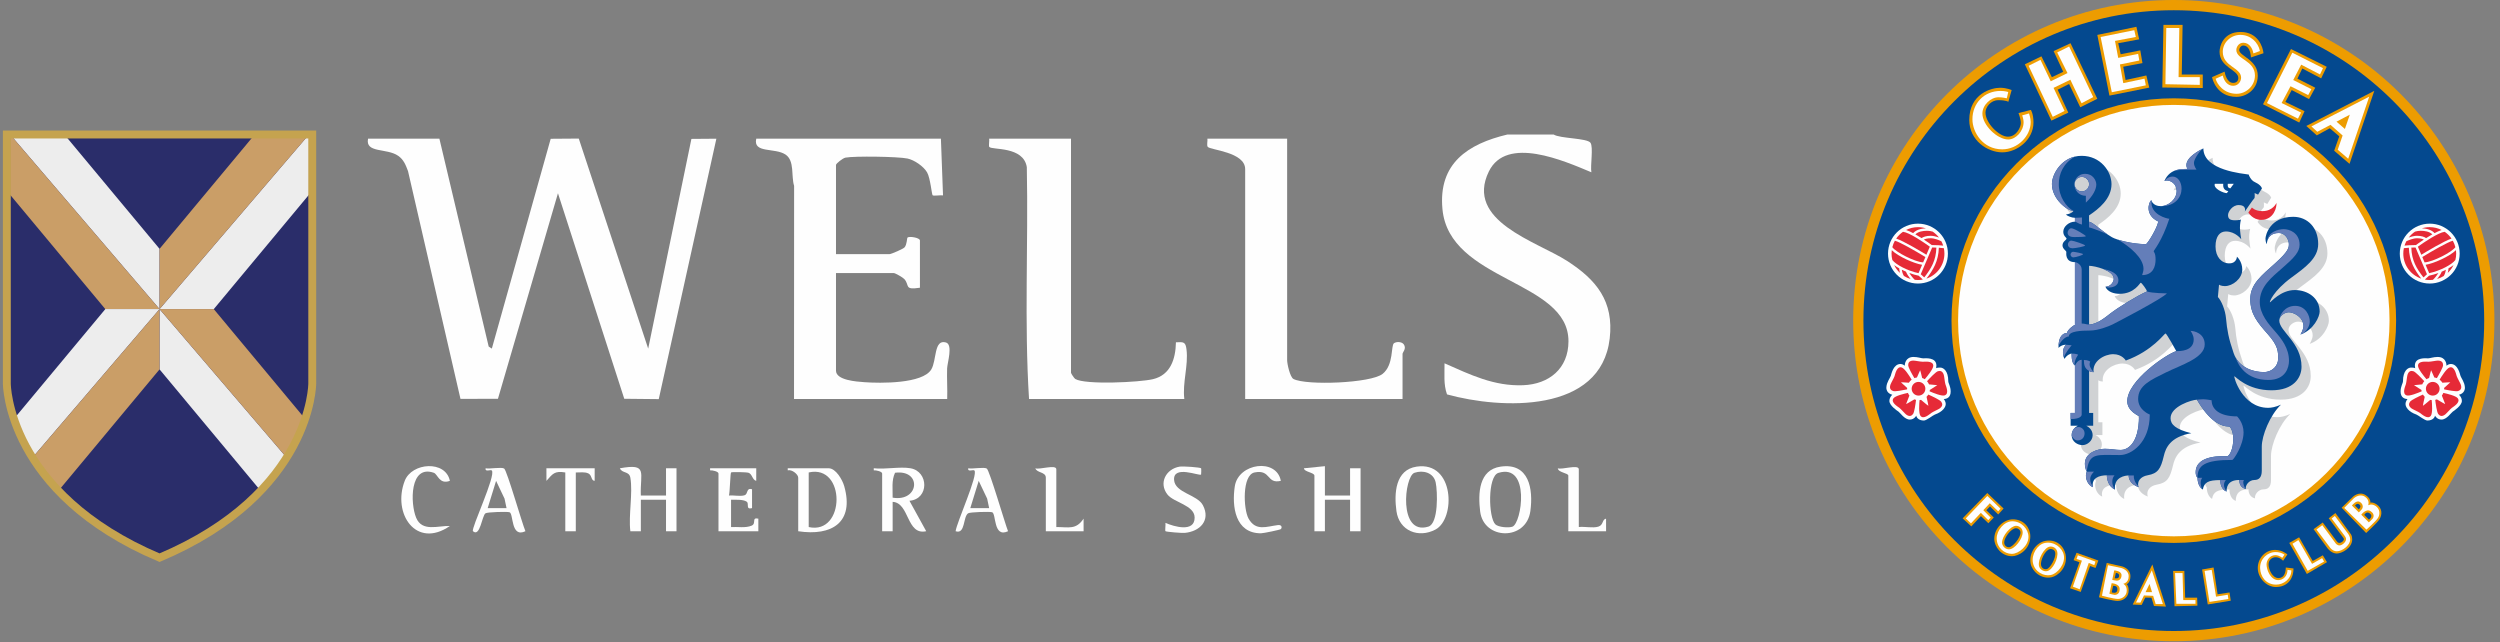 <?xml version="1.0" encoding="UTF-8"?>
<svg width="366px" height="94px" viewBox="0 0 366 94" version="1.1" xmlns="http://www.w3.org/2000/svg" xmlns:xlink="http://www.w3.org/1999/xlink">
    <rect x="0" y="0" width="366" height="94" fill="#808080" stroke="none"/>
    <title>Group</title>
    <g id="Page-1" stroke="none" stroke-width="1" fill="none" fill-rule="evenodd">
        <g id="Group" transform="translate(1, 0)">
            <g id="Group-43" transform="translate(0, 19.69)">
                <path d="M91.284,50.247 C91.108,49.246 90.078,49.646 89.748,48.867 C93.915,48.112 92.688,49.475 92.817,52.861 L96.507,52.861 L96.504,48.862 L98.041,48.864 L98.041,58.083 L96.505,58.083 L96.505,53.474 L92.82,53.474 L92.82,58.083 L91.284,58.083 C90.995,55.726 91.675,52.482 91.284,50.247" id="Fill-1" fill="#FEFEFE"></path>
                <path d="M192.966,48.557 L192.966,52.859 L196.654,52.861 L196.651,48.862 L198.188,48.864 L198.188,58.083 L196.652,58.083 L196.652,53.474 L192.966,53.474 L192.966,58.083 L191.43,58.083 L191.43,49.94 C191.43,49.484 189.898,49.399 189.896,48.867 L192.966,48.557 Z" id="Fill-3" fill="#FEFEFE"></path>
                <path d="M109.715,48.864 L109.712,50.708 C109.137,50.577 109.136,49.714 108.591,49.526 C108.287,49.422 106.116,49.383 106.028,49.477 C105.911,49.6 105.861,52.331 105.72,52.858 C106.416,52.782 107.354,53.02 107.993,52.818 C108.57,52.633 108.21,51.675 109.099,51.938 L109.099,54.702 C108.101,54.953 108.733,54.041 108.307,53.752 C107.785,53.395 106.665,53.484 106.027,53.471 L106.027,57.469 C106.971,57.416 108.155,57.644 109.04,57.264 C109.785,56.944 108.971,56.011 110.021,56.24 L110.022,58.083 L104.185,58.083 L104.185,49.632 C104.185,49.339 103.282,49.126 102.958,49.167 L102.957,48.864 L109.715,48.864 Z" id="Fill-5" fill="#FEFEFE"></path>
                <path d="M174.843,48.866 C174.874,48.899 174.871,49.751 174.84,49.784 C174.606,50.04 170.755,48.345 170.884,50.557 C170.996,52.477 174.284,52.703 175.108,54.281 C176.27,56.503 174.664,58.121 172.447,58.326 C172.035,58.364 169.723,58.177 169.623,58.075 C169.538,57.989 169.666,57.156 169.621,56.856 C170.882,57.416 173.902,58.292 173.895,56.084 C173.89,54.266 170.839,53.887 169.919,52.713 C168.589,51.016 169.708,48.958 171.691,48.627 C172.19,48.543 174.709,48.724 174.843,48.866" id="Fill-7" fill="#FEFEFE"></path>
                <path d="M186.513,50.706 C184.386,51.204 185.105,49.001 182.677,49.474 C180.805,49.838 181.038,54.88 181.78,56.213 C182.845,58.129 184.403,57.39 186.082,57.182 C186.68,57.109 186.719,57.566 186.514,57.771 C186.409,57.877 183.956,58.386 183.596,58.386 C179.837,58.385 179.317,54.474 179.776,51.496 C180.3,48.09 185.888,47.332 186.513,50.706" id="Fill-9" fill="#FEFEFE"></path>
                <path d="M64.863,50.706 C63.313,51.283 63.092,49.731 62.514,49.527 C58.975,48.279 59.044,53.983 59.925,56.11 C60.8,58.221 63.135,57.252 64.863,57.314 C59.916,60.738 56.4,55.495 58.254,50.702 C59.295,48.008 64.241,47.662 64.863,50.706" id="Fill-11" fill="#FEFEFE"></path>
                <path d="M86.061,48.864 L86.058,50.706 C85.522,50.7 85.68,49.891 85.147,49.626 C84.597,49.352 83.891,49.499 83.296,49.478 L83.296,58.083 L81.76,58.083 L81.76,49.478 C80.181,49.217 79.924,49.664 78.999,50.708 L78.995,48.864 L86.061,48.864 Z" id="Fill-13" fill="#FEFEFE"></path>
                <path d="M153.645,57.468 C155.464,57.468 156.536,57.908 157.636,56.239 L157.639,58.084 L152.109,58.084 L152.109,50.246 C152.109,49.37 150.798,49.568 150.573,48.867 C151.161,49.117 153.645,48.245 153.645,49.017 L153.645,57.468 Z" id="Fill-15" fill="#FEFEFE"></path>
                <path d="M230.137,57.468 C231.01,57.364 232.188,57.66 232.998,57.411 C233.768,57.175 233.535,56.337 234.127,56.24 L234.131,58.084 L228.601,58.084 L228.601,49.94 C228.601,49.559 227.106,49.489 227.065,48.867 C227.653,49.117 230.137,48.245 230.137,49.017 L230.137,57.468 Z" id="Fill-17" fill="#FEFEFE"></path>
                <path d="M206.409,48.623 C203.26,49.08 203.082,52.547 203.439,55.136 C203.838,58.04 206.684,59.145 209.155,57.835 C212.124,56.261 211.964,47.817 206.409,48.623 M208.113,57.408 C203.679,58.767 204.584,50.044 206.071,49.529 C207.338,49.09 208.869,49.503 209.181,50.927 C209.465,52.217 209.619,56.946 208.113,57.408" id="Fill-19" fill="#FEFEFE"></path>
                <path d="M218.697,48.623 C215.478,49.087 215.375,52.543 215.692,55.17 C216.201,59.392 222.443,59.526 223.045,55.136 C223.488,51.905 222.861,48.022 218.697,48.623 M220.411,57.42 C219.849,57.615 218.368,57.494 217.927,57.081 C216.897,56.113 216.756,50.033 218.368,49.539 C223.093,48.088 221.787,56.942 220.411,57.42" id="Fill-21" fill="#FEFEFE"></path>
                <path d="M72.809,48.906 C72.411,48.65 70.718,48.993 70.089,48.867 C69.985,49.465 70.824,49.018 70.994,49.185 C71.675,49.857 67.895,57.771 68.245,58.081 C69.287,59.003 69.561,55.806 70.075,55.459 C70.356,55.268 73.212,55.195 73.586,55.298 C74.211,55.469 73.736,59.116 75.923,58.081 C75.434,56.943 73.216,49.168 72.809,48.906 L72.809,48.906 Z M70.396,54.701 L71.627,50.709 L72.863,53.307 L73.158,54.701 L70.396,54.701 Z" id="Fill-23" fill="#FEFEFE"></path>
                <path d="M143.464,48.906 C143.066,48.65 141.374,48.993 140.744,48.867 C140.641,49.465 141.479,49.018 141.648,49.185 C142.255,49.782 139.069,56.775 138.9,58.081 C140.353,58.573 139.965,55.976 140.73,55.459 C141.011,55.268 143.866,55.195 144.241,55.298 C144.865,55.469 144.391,59.116 146.577,58.081 C146.125,56.944 143.871,49.168 143.464,48.906 L143.464,48.906 Z M141.051,54.701 L142.282,50.709 L143.519,53.307 L143.813,54.701 L141.051,54.701 Z" id="Fill-25" fill="#FEFEFE"></path>
                <path d="M132.143,53.624 C135.046,53.385 134.984,49.336 132.294,48.863 C130.747,48.592 128.55,49.062 126.918,48.863 L126.92,49.167 C127.244,49.125 128.147,49.339 128.147,49.632 L128.147,58.083 L129.683,58.083 L129.683,53.781 C132.177,53.92 131.682,58.73 134.598,58.08 L132.143,53.624 Z M129.682,53.167 C129.712,51.951 129.493,50.662 130.033,49.522 C134.006,49.006 133.601,53.829 129.682,53.167 L129.682,53.167 Z" id="Fill-27" fill="#FEFEFE"></path>
                <path d="M122.599,51.495 C122.334,50.555 121.369,48.864 120.313,48.864 L114.324,48.864 L114.325,49.168 C114.923,48.998 115.859,49.743 115.859,50.247 L115.859,58.083 C120.783,58.832 124.089,56.787 122.599,51.495 M117.395,57.469 L117.395,49.478 C122.867,48.224 122.787,58.677 117.395,57.469" id="Fill-29" fill="#FEFEFE"></path>
                <path d="M63.328,0.615 L70.543,31.044 L71.005,31.346 L79.622,0.628 L83.733,0.597 L93.894,31.35 L100.222,0.646 L103.877,0.617 L95.442,38.742 L90.392,38.69 L80.685,8.602 L71.899,38.69 L66.414,38.707 L58.735,5.363 C58.393,4.463 58.11,3.689 57.292,3.119 C55.623,1.953 52.446,2.768 52.883,0.615 L63.328,0.615 Z" id="Fill-31" fill="#FEFEFE"></path>
                <path d="M136.749,0.615 L137.058,8.914 C136.697,8.852 135.674,9.029 135.534,8.898 C135.409,8.78 135.201,6.383 134.73,5.555 C134.223,4.665 132.854,3.729 131.851,3.518 C130.486,3.23 124.107,3.134 122.778,3.387 C122.377,3.464 121.389,4.255 121.389,4.457 L121.389,17.517 L129.223,17.517 C129.468,17.517 131.246,16.747 131.438,16.511 C131.794,16.075 131.762,15.174 131.862,15.088 C132.124,14.861 133.677,15.105 133.677,15.52 L133.677,22.434 C131.322,22.785 132.214,22.12 131.405,21.177 C131.198,20.935 130.06,20.283 129.837,20.283 L121.389,20.283 L121.389,34.573 C121.389,35.991 124.441,36.179 125.539,36.261 C127.881,36.435 134.077,36.51 135.342,34.395 C136.151,33.042 135.703,29.942 137.478,30.445 C138.554,30.75 137.685,33.434 137.658,34.253 C137.609,35.738 137.719,37.24 137.67,38.722 L115.245,38.722 L115.258,7.517 C114.802,6.103 115.364,3.845 114,2.936 C112.431,1.89 109.217,2.796 109.716,0.615 L136.749,0.615 Z" id="Fill-33" fill="#FEFEFE"></path>
                <path d="M155.795,0.615 L155.795,34.881 C155.795,34.985 156.26,35.697 156.419,35.793 C157.883,36.674 165.872,36.281 167.795,35.821 C170.377,35.204 171.108,32.851 171.156,30.422 C172.299,30.357 172.568,30.361 172.706,31.485 C172.993,33.835 172.093,36.334 172.384,38.722 L149.651,38.722 C148.941,27.467 149.557,16.084 149.326,4.781 C148.837,1.683 144.263,2.299 143.835,1.823 C143.713,1.689 143.87,0.931 143.815,0.615 L155.795,0.615 Z" id="Fill-35" fill="#FEFEFE"></path>
                <path d="M187.437,0.615 L187.437,33.037 C187.437,33.569 187.857,35.528 188.367,35.794 C190.231,36.769 199.702,36.424 201.421,35.041 C203.072,33.713 202.607,30.891 203.081,30.556 C203.448,30.297 204.226,30.328 204.506,30.715 C204.961,31.344 204.333,31.88 204.333,32.115 L204.333,38.722 L181.293,38.722 L181.293,5.071 C181.293,2.542 176.131,2.279 175.807,1.802 C175.641,1.558 175.817,0.962 175.763,0.615 L187.437,0.615 Z" id="Fill-37" fill="#FEFEFE"></path>
                <path d="M226.451,0.001 C227.356,0.602 231.357,0.516 231.845,1.212 C232.291,1.849 231.803,4.588 231.979,5.532 C228.002,3.87 219.551,0.111 216.966,5.418 C213.43,12.675 223.981,15.659 228.396,18.491 C232.713,21.262 235.297,24.409 234.66,29.878 C233.38,40.859 218.809,40.245 210.842,38.05 C210.314,36.587 210.493,35.028 210.478,33.499 C214.234,35.157 217.73,36.877 221.996,36.706 C225.789,36.553 228.619,34.272 228.624,30.271 C228.634,21.303 211.16,21.564 210.173,10.908 C209.556,4.248 213.865,1.385 219.693,0.001 L226.451,0.001 Z" id="Fill-39" fill="#FEFEFE"></path>
                <path d="M22.357,61.957 C44.714,52.51 44.714,36.452 44.714,36.452 L44.714,0 L22.357,0 L0,0 L0,36.452 C0,36.452 0,52.51 22.357,61.957" id="Fill-41" fill="#2A2D6A"></path>
            </g>
            <polygon id="Fill-44" fill="#EDEDED" points="22.357 36.432 8.421 19.691 0.482 19.691 22.357 45.253"></polygon>
            <polygon id="Fill-45" fill="#CA9E67" points="0.482 19.691 0.482 28.512 14.418 45.253 22.358 45.253"></polygon>
            <polygon id="Fill-46" fill="#EDEDED" points="30.296 45.252 44.231 28.511 44.231 19.69 22.358 45.252"></polygon>
            <polygon id="Fill-47" fill="#CA9E67" points="44.232 19.691 36.294 19.691 22.357 36.432 22.357 45.253"></polygon>
            <g id="Group-216" transform="translate(0, 0)">
                <path d="M22.357,45.252 L22.357,54.073 L37.158,71.852 C38.73,70.203 39.976,68.561 40.962,66.993 L22.357,45.252 Z" id="Fill-48" fill="#EDEDED"></path>
                <path d="M22.357,45.252 L22.357,45.252 L40.962,66.993 C42.266,64.919 43.118,62.975 43.673,61.322 L30.295,45.252 L22.357,45.252 Z" id="Fill-50" fill="#CA9E67"></path>
                <path d="M22.357,45.252 L22.357,45.252 L14.419,45.252 L1.041,61.322 C1.596,62.975 2.448,64.919 3.752,66.993 L22.357,45.252 Z" id="Fill-52" fill="#EDEDED"></path>
                <path d="" id="Fill-54" fill="#1D1D1B"></path>
                <path d="" id="Fill-56" fill="#1D1D1B"></path>
                <path d="M22.357,54.073 L22.357,45.252 L3.752,66.993 C4.738,68.561 5.984,70.204 7.556,71.853 L22.357,54.073 Z" id="Fill-58" fill="#CA9E67"></path>
                <path d="" id="Fill-60" fill="#1D1D1B"></path>
                <path d="M22.357,81.647 C44.714,72.2 44.714,56.142 44.714,56.142 L44.714,19.69 L22.357,19.69 L0,19.69 L0,56.142 C0,56.142 0,72.2 22.357,81.647 Z" id="Stroke-62" stroke="#C5A34F" stroke-width="1.155"></path>
                <path d="M270.308,46.938 C270.308,21.015 291.323,0 317.246,0 C343.169,0 364.184,21.015 364.184,46.938 C364.184,72.861 343.169,93.876 317.246,93.876 C291.323,93.876 270.308,72.861 270.308,46.938" id="Fill-64" fill="#ED9C01"></path>
                <path d="M271.805,46.938 C271.805,21.842 292.15,1.497 317.246,1.497 C342.342,1.497 362.687,21.842 362.687,46.938 C362.687,72.034 342.342,92.379 317.246,92.379 C292.15,92.379 271.805,72.034 271.805,46.938" id="Fill-66" fill="#04498F"></path>
                <path d="M284.7,46.938 C284.7,28.964 299.272,14.393 317.245,14.393 C335.221,14.393 349.791,28.964 349.791,46.938 C349.791,64.912 335.221,79.483 317.245,79.483 C299.272,79.483 284.7,64.912 284.7,46.938" id="Fill-68" fill="#ED9C01"></path>
                <path d="M285.665,46.938 C285.665,29.496 299.805,15.357 317.246,15.357 C334.688,15.357 348.828,29.496 348.828,46.938 C348.828,64.38 334.688,78.519 317.246,78.519 C299.805,78.519 285.665,64.38 285.665,46.938" id="Fill-70" fill="#FEFEFE"></path>
                <path d="M275.406,37.126 C275.406,39.547 277.369,41.51 279.79,41.51 C282.211,41.51 284.174,39.547 284.174,37.126 C284.174,34.705 282.211,32.742 279.79,32.742 C277.369,32.742 275.406,34.705 275.406,37.126" id="Fill-72" fill="#FEFEFE"></path>
                <path d="M279.149,52.258 C279.782,52.258 280.268,52.461 280.55,52.461 C280.832,52.461 282.488,52.258 282.488,53.523 C282.488,53.631 282.448,53.902 282.448,53.902 C282.448,53.902 282.589,53.812 283.047,53.812 C283.505,53.812 284.228,54.269 284.228,55.806 C284.228,56.117 284.578,56.535 284.578,57.331 C284.578,58.241 283.94,58.416 283.561,58.416 C283.561,58.416 283.855,58.727 283.855,59.156 C283.855,59.585 283.442,60.275 282.262,60.693 C281.981,60.792 281.042,61.568 280.657,61.568 C279.838,61.568 279.544,61.049 279.544,60.845 C279.544,60.845 279.268,61.417 278.607,61.427 C277.827,61.438 277.177,60.421 276.946,60.269 C276.714,60.116 275.607,59.365 275.607,58.698 C275.607,58.15 276.036,57.789 276.036,57.789 C276.036,57.789 275.1,57.623 275.166,56.67 C275.217,55.941 275.708,55.331 275.805,55.038 C275.901,54.744 276.183,53.286 277.239,53.286 C277.578,53.286 277.855,53.54 277.855,53.54 C277.855,53.326 277.934,52.258 279.149,52.258" id="Fill-74" fill="#FEFEFE"></path>
                <path d="M279.637,55.264 C279.901,54.645 280.094,54.202 280.11,54.202 C280.125,54.202 280.247,54.675 280.406,55.337 C280.541,55.382 280.668,55.443 280.784,55.52 C281.158,55.086 282.031,54.019 282.031,53.553 C282.031,52.789 280.81,52.959 280.488,52.959 C280.166,52.959 279.37,52.789 279.127,52.789 C278.51,52.789 278.358,53.117 278.358,53.462 C278.358,53.788 278.957,54.837 279.267,55.358 C279.385,55.313 279.509,55.282 279.637,55.264" id="Fill-76" fill="#E62A37"></path>
                <path d="M283.804,56.242 C283.711,55.934 283.644,55.123 283.574,54.889 C283.396,54.3 283.038,54.248 282.709,54.347 C282.386,54.446 281.51,55.374 281.116,55.806 C281.238,55.943 281.337,56.1 281.409,56.272 C282.105,56.333 282.61,56.38 282.618,56.389 C282.626,56.397 282.163,56.691 281.529,57.086 C281.522,57.154 281.511,57.224 281.496,57.291 C282.051,57.532 283.25,58.02 283.681,57.889 C284.411,57.669 283.897,56.55 283.804,56.242" id="Fill-78" fill="#E62A37"></path>
                <path d="M283.196,58.815 C283.001,58.538 281.838,58.001 281.305,57.764 C281.233,57.885 281.145,57.995 281.046,58.094 C281.212,58.837 281.329,59.395 281.313,59.41 C281.297,59.426 280.839,59.05 280.237,58.541 C280.167,58.556 280.096,58.569 280.023,58.575 C279.968,59.169 279.881,60.486 280.144,60.858 C280.583,61.48 281.483,60.639 281.746,60.453 C282.009,60.267 282.758,59.947 282.956,59.806 C283.459,59.452 283.395,59.096 283.196,58.815" id="Fill-80" fill="#E62A37"></path>
                <path d="M278.053,59.145 C278.053,59.113 278.257,58.597 278.537,57.911 C278.447,57.792 278.372,57.661 278.317,57.52 C277.716,57.649 276.485,57.949 276.213,58.301 C275.748,58.905 276.818,59.516 277.073,59.712 C277.328,59.909 277.855,60.529 278.048,60.677 C278.536,61.053 278.856,60.887 279.067,60.614 C279.268,60.353 279.435,59.139 279.507,58.542 C279.424,58.523 279.344,58.497 279.266,58.466 C278.575,58.879 278.053,59.179 278.053,59.145" id="Fill-82" fill="#E62A37"></path>
                <path d="M278.202,56.895 C278.202,56.861 278.207,56.828 278.209,56.795 C277.679,56.332 277.296,55.988 277.296,55.97 C277.296,55.953 277.781,55.983 278.457,56.032 C278.566,55.859 278.704,55.706 278.867,55.583 C278.565,55.077 277.849,53.945 277.414,53.798 C276.691,53.554 276.462,54.765 276.36,55.07 C276.257,55.375 275.842,56.076 275.764,56.306 C275.568,56.89 275.83,57.139 276.156,57.249 C276.459,57.351 277.602,57.13 278.206,57.002 C278.204,56.966 278.202,56.931 278.202,56.895" id="Fill-84" fill="#E62A37"></path>
                <path d="M278.867,56.913 C278.867,57.468 279.316,57.916 279.87,57.916 C280.424,57.916 280.874,57.468 280.874,56.913 C280.874,56.359 280.424,55.91 279.87,55.91 C279.316,55.91 278.867,56.359 278.867,56.913" id="Fill-86" fill="#E62A37"></path>
                <path d="M355.876,52.258 C355.243,52.258 354.757,52.461 354.475,52.461 C354.192,52.461 352.537,52.258 352.537,53.523 C352.537,53.631 352.577,53.902 352.577,53.902 C352.577,53.902 352.435,53.812 351.978,53.812 C351.52,53.812 350.797,54.269 350.797,55.806 C350.797,56.117 350.447,56.535 350.447,57.331 C350.447,58.241 351.085,58.416 351.464,58.416 C351.464,58.416 351.17,58.727 351.17,59.156 C351.17,59.585 351.582,60.275 352.763,60.693 C353.044,60.792 353.983,61.568 354.368,61.568 C355.187,61.568 355.48,61.049 355.48,60.845 C355.48,60.845 355.757,61.417 356.418,61.427 C357.198,61.438 357.848,60.421 358.079,60.269 C358.311,60.116 359.418,59.365 359.418,58.698 C359.418,58.15 358.989,57.789 358.989,57.789 C358.989,57.789 359.925,57.623 359.859,56.67 C359.808,55.941 359.316,55.331 359.22,55.038 C359.124,54.744 358.842,53.286 357.785,53.286 C357.446,53.286 357.17,53.54 357.17,53.54 C357.17,53.326 357.091,52.258 355.876,52.258" id="Fill-88" fill="#FEFEFE"></path>
                <path d="M355.388,55.264 C355.125,54.645 354.931,54.202 354.916,54.202 C354.9,54.202 354.779,54.675 354.62,55.337 C354.485,55.382 354.357,55.443 354.24,55.52 C353.868,55.086 352.995,54.019 352.995,53.553 C352.995,52.789 354.215,52.959 354.537,52.959 C354.859,52.959 355.656,52.789 355.899,52.789 C356.514,52.789 356.667,53.117 356.667,53.462 C356.667,53.788 356.068,54.837 355.758,55.358 C355.641,55.313 355.516,55.282 355.388,55.264" id="Fill-90" fill="#E62A37"></path>
                <path d="M351.222,56.242 C351.315,55.934 351.382,55.123 351.452,54.889 C351.63,54.3 351.988,54.248 352.318,54.347 C352.641,54.446 353.516,55.374 353.91,55.806 C353.788,55.943 353.689,56.1 353.617,56.272 C352.921,56.333 352.416,56.38 352.408,56.389 C352.4,56.397 352.863,56.691 353.497,57.086 C353.504,57.154 353.515,57.224 353.53,57.291 C352.975,57.532 351.776,58.02 351.345,57.889 C350.615,57.669 351.129,56.55 351.222,56.242" id="Fill-92" fill="#E62A37"></path>
                <path d="M351.83,58.815 C352.025,58.538 353.188,58.001 353.721,57.764 C353.793,57.885 353.881,57.995 353.98,58.094 C353.814,58.837 353.697,59.395 353.713,59.41 C353.729,59.426 354.188,59.05 354.789,58.541 C354.859,58.556 354.93,58.569 355.003,58.575 C355.058,59.169 355.145,60.486 354.882,60.858 C354.443,61.48 353.544,60.639 353.28,60.453 C353.017,60.267 352.268,59.947 352.07,59.806 C351.567,59.452 351.632,59.096 351.83,58.815" id="Fill-94" fill="#E62A37"></path>
                <path d="M356.972,59.145 C356.972,59.113 356.768,58.597 356.488,57.911 C356.578,57.792 356.653,57.661 356.708,57.52 C357.309,57.649 358.54,57.949 358.812,58.301 C359.277,58.905 358.207,59.516 357.952,59.712 C357.697,59.909 357.17,60.529 356.977,60.677 C356.489,61.053 356.169,60.887 355.958,60.614 C355.757,60.353 355.59,59.139 355.518,58.542 C355.601,58.523 355.681,58.497 355.759,58.466 C356.45,58.879 356.972,59.179 356.972,59.145" id="Fill-96" fill="#E62A37"></path>
                <path d="M356.823,56.895 C356.823,56.861 356.818,56.828 356.816,56.795 C357.345,56.332 357.729,55.988 357.729,55.97 C357.729,55.953 357.244,55.983 356.568,56.032 C356.459,55.859 356.32,55.706 356.158,55.583 C356.46,55.077 357.176,53.945 357.611,53.798 C358.333,53.554 358.563,54.765 358.665,55.07 C358.768,55.375 359.183,56.076 359.26,56.306 C359.457,56.89 359.195,57.139 358.869,57.249 C358.565,57.351 357.423,57.13 356.819,57.002 C356.82,56.966 356.823,56.931 356.823,56.895" id="Fill-98" fill="#E62A37"></path>
                <path d="M356.158,56.913 C356.158,57.468 355.709,57.916 355.155,57.916 C354.601,57.916 354.151,57.468 354.151,56.913 C354.151,56.359 354.601,55.91 355.155,55.91 C355.709,55.91 356.158,56.359 356.158,56.913" id="Fill-100" fill="#E62A37"></path>
                <path d="M282.484,36.249 C282.3,36.242 282.094,36.238 281.869,36.237 L280.198,40.149 C280.422,40.345 280.588,40.498 280.708,40.614 C281.708,39.344 282.441,38.123 282.484,36.249" id="Fill-102" fill="#E62A37"></path>
                <path d="M283.215,35.321 C282.902,35.171 282.222,34.881 281.652,34.881 C281.159,34.881 280.84,34.981 280.657,35.075 C281.22,35.447 281.665,35.769 281.81,35.875 C282.599,35.877 283.143,35.919 283.482,35.957 C283.412,35.735 283.322,35.523 283.215,35.321" id="Fill-104" fill="#E62A37"></path>
                <path d="M280.88,37.631 C279.421,36.737 277.123,35.423 276.409,35.242 C276.245,35.535 276.121,35.853 276.037,36.188 C276.574,36.942 279.35,38.352 280.545,38.414 L280.88,37.631 Z" id="Fill-106" fill="#E62A37"></path>
                <path d="M278.039,39.774 C277.83,39.685 277.624,39.591 277.426,39.491 C277.462,39.753 277.55,40.113 277.739,40.405 C278.039,40.593 278.366,40.742 278.714,40.843 C278.416,40.488 278.125,40.045 278.039,39.774" id="Fill-108" fill="#E62A37"></path>
                <path d="M280.398,38.761 C279.308,38.614 276.881,37.556 275.955,36.624 C275.934,36.789 275.919,36.955 275.919,37.126 C275.919,37.453 275.964,37.768 276.04,38.071 C276.578,38.764 278.294,39.652 279.872,39.992 L280.398,38.761 Z" id="Fill-110" fill="#E62A37"></path>
                <path d="M281.024,37.295 L281.527,36.117 C280.625,35.46 278.512,34.041 277.599,33.935 C277.21,34.203 276.873,34.54 276.604,34.928 C277.68,35.276 280.285,36.844 281.024,37.295" id="Fill-112" fill="#E62A37"></path>
                <path d="M280.48,40.899 C280.321,40.745 280.102,40.546 279.896,40.366 C279.47,40.28 278.999,40.142 278.527,39.968 C278.736,40.318 279.107,40.777 279.329,40.967 C279.48,40.985 279.633,40.997 279.79,40.997 C280.015,40.997 280.235,40.974 280.449,40.937 C280.459,40.925 280.47,40.912 280.48,40.899" id="Fill-114" fill="#E62A37"></path>
                <path d="M277.045,39.288 C276.774,39.135 276.524,38.974 276.308,38.808 C276.518,39.242 276.806,39.63 277.155,39.955 C277.083,39.699 277.051,39.457 277.045,39.288" id="Fill-116" fill="#E62A37"></path>
                <path d="M281.091,33.789 C280.546,33.789 279.841,33.885 279.411,34.309 C279.721,34.484 280.031,34.674 280.322,34.859 C280.554,34.685 280.995,34.52 281.652,34.52 C282.063,34.52 282.507,34.646 282.865,34.779 C282.607,34.442 282.298,34.146 281.945,33.909 C281.773,33.857 281.475,33.789 281.091,33.789" id="Fill-118" fill="#E62A37"></path>
                <path d="M282.845,36.267 C282.797,38.213 282.022,39.518 281.027,40.792 C282.558,40.276 283.662,38.831 283.662,37.126 C283.662,36.854 283.633,36.59 283.58,36.334 C283.417,36.312 283.175,36.287 282.845,36.267" id="Fill-120" fill="#E62A37"></path>
                <path d="M279.086,34.131 C279.472,33.696 280.112,33.456 280.953,33.432 C280.586,33.317 280.195,33.254 279.79,33.254 C279.163,33.254 278.573,33.406 278.049,33.671 C278.359,33.772 278.716,33.936 279.086,34.131" id="Fill-122" fill="#E62A37"></path>
                <path d="M359.097,37.126 C359.097,39.547 357.134,41.51 354.713,41.51 C352.292,41.51 350.329,39.547 350.329,37.126 C350.329,34.705 352.292,32.742 354.713,32.742 C357.134,32.742 359.097,34.705 359.097,37.126" id="Fill-124" fill="#FEFEFE"></path>
                <path d="M352.019,36.249 C352.204,36.242 352.409,36.238 352.635,36.237 L354.307,40.149 C354.082,40.345 353.916,40.498 353.796,40.614 C352.796,39.344 352.062,38.123 352.019,36.249" id="Fill-126" fill="#E62A37"></path>
                <path d="M351.289,35.321 C351.602,35.171 352.282,34.881 352.852,34.881 C353.345,34.881 353.665,34.981 353.847,35.075 C353.284,35.447 352.839,35.769 352.694,35.875 C351.905,35.877 351.361,35.919 351.022,35.957 C351.092,35.735 351.182,35.523 351.289,35.321" id="Fill-128" fill="#E62A37"></path>
                <path d="M353.623,37.631 C355.081,36.737 357.38,35.423 358.094,35.242 C358.258,35.535 358.382,35.853 358.466,36.188 C357.929,36.942 355.153,38.352 353.957,38.414 L353.623,37.631 Z" id="Fill-130" fill="#E62A37"></path>
                <path d="M356.465,39.774 C356.674,39.685 356.88,39.591 357.078,39.491 C357.042,39.753 356.954,40.113 356.765,40.405 C356.465,40.593 356.138,40.742 355.79,40.843 C356.088,40.488 356.379,40.045 356.465,39.774" id="Fill-132" fill="#E62A37"></path>
                <path d="M354.106,38.761 C355.196,38.614 357.623,37.556 358.549,36.624 C358.57,36.789 358.585,36.955 358.585,37.126 C358.585,37.453 358.54,37.768 358.464,38.071 C357.926,38.764 356.21,39.652 354.632,39.992 L354.106,38.761 Z" id="Fill-134" fill="#E62A37"></path>
                <path d="M353.48,37.295 L352.977,36.117 C353.879,35.46 355.991,34.041 356.904,33.935 C357.294,34.203 357.631,34.54 357.9,34.928 C356.824,35.276 354.219,36.844 353.48,37.295" id="Fill-136" fill="#E62A37"></path>
                <path d="M354.023,40.899 C354.182,40.745 354.401,40.546 354.607,40.366 C355.033,40.28 355.504,40.142 355.976,39.968 C355.767,40.318 355.396,40.777 355.174,40.967 C355.023,40.985 354.87,40.997 354.713,40.997 C354.488,40.997 354.269,40.974 354.054,40.937 C354.044,40.925 354.033,40.912 354.023,40.899" id="Fill-138" fill="#E62A37"></path>
                <path d="M357.459,39.288 C357.73,39.135 357.98,38.974 358.196,38.808 C357.986,39.242 357.698,39.63 357.349,39.955 C357.421,39.699 357.452,39.457 357.459,39.288" id="Fill-140" fill="#E62A37"></path>
                <path d="M353.413,33.789 C353.957,33.789 354.663,33.885 355.093,34.309 C354.783,34.484 354.473,34.674 354.182,34.859 C353.95,34.685 353.509,34.52 352.852,34.52 C352.441,34.52 351.997,34.646 351.639,34.779 C351.897,34.442 352.206,34.146 352.559,33.909 C352.731,33.857 353.028,33.789 353.413,33.789" id="Fill-142" fill="#E62A37"></path>
                <path d="M351.659,36.267 C351.707,38.213 352.482,39.518 353.477,40.792 C351.946,40.276 350.842,38.831 350.842,37.126 C350.842,36.854 350.871,36.59 350.924,36.334 C351.087,36.312 351.328,36.287 351.659,36.267" id="Fill-144" fill="#E62A37"></path>
                <path d="M355.418,34.131 C355.032,33.696 354.392,33.456 353.551,33.432 C353.918,33.317 354.309,33.254 354.714,33.254 C355.341,33.254 355.931,33.406 356.456,33.671 C356.145,33.772 355.788,33.936 355.418,34.131" id="Fill-146" fill="#E62A37"></path>
                <path d="M339.948,46.984 C339.948,44.995 338.197,43.832 336.321,43.832 C334.231,43.832 332.785,45.628 332.672,45.628 C332.559,45.628 333.146,43.967 335.835,41.99 C337.794,40.549 339.733,39.199 339.733,37.098 C339.733,34.68 338.163,33.109 336.073,33.109 C332.626,33.109 332.016,35.843 332.016,36.307 C332.016,36.872 332.22,37.109 332.22,37.109 C332.22,37.109 332.174,35.482 333.96,35.482 C335.022,35.482 335.44,36.578 335.44,37.098 C335.44,37.617 335.428,38.126 333.44,39.911 C331.451,41.696 329.79,42.962 329.79,45.154 C329.79,47.346 330.852,48.588 332.378,50.317 C333.903,52.046 333.869,52.859 333.869,53.888 C333.869,54.916 333.011,55.842 331.779,55.842 C330.291,55.842 328.107,55.247 327.354,53.063 C326.6,50.878 326.389,49.643 326.239,47.971 C326.129,46.757 325.576,45.41 325.049,44.852 L325.214,43.045 C325.214,43.045 325.485,43.255 326.073,43.255 C327.218,43.255 328.619,42.156 328.619,40.83 C328.619,39.625 327.836,38.947 327.836,38.947 C327.836,38.947 327.821,39.926 326.706,39.926 C325.591,39.926 324.702,38.977 324.702,37.455 C324.702,35.934 325.35,35.256 326.224,35.256 C327.64,35.256 328.468,36.401 328.468,36.401 C328.333,35.482 328.145,34.646 328.423,33.508 C328.423,33.508 328.092,33.621 327.565,33.621 C326.804,33.621 326.533,33.38 326.533,32.86 C326.533,32.341 327.188,31.386 328.084,31.392 C329.35,31.399 329.239,31.98 329.239,31.98 C329.239,31.98 330.261,30.48 330.374,30.412 C330.487,30.345 330.427,29.629 330.427,29.629 L330.932,29.863 L331.504,28.936 C331.263,28.311 330.42,28.052 330.193,27.874 C329.847,27.603 329.568,27.053 329.568,26.925 C328.777,26.782 322.925,26.337 322.925,23.098 C322.518,23.279 320.439,24.319 320.439,25.539 C320.439,25.901 320.616,26.104 320.616,26.104 C319.949,26.104 318.04,25.946 317.215,27.866 C317.848,27.584 319.011,28.126 319.011,29.347 C319.011,30.567 317.768,31.55 316.695,31.55 C315.497,31.55 315.294,30.668 315.294,30.668 C314.876,31.019 314.345,32.86 316.3,33.787 C316.3,34.521 314.74,37.109 314.514,37.109 C312.503,37.109 310.22,36.496 309.531,36.092 C307.972,35.177 306.707,33.84 306.187,33.84 L306.187,32.906 C307.588,31.968 309.475,30.476 309.475,28.33 C309.475,26.454 307.859,24.183 305.102,24.183 C302.233,24.183 300.752,26.849 300.752,28.307 C300.752,30.541 303.031,32.25 303.905,32.25 C303.649,32.657 302.79,32.778 302.79,32.778 C303.016,32.996 303.662,33.256 304.119,33.256 L304.119,33.821 C303.28,33.821 302.413,34.51 302.413,35.301 C302.413,35.919 302.895,36.182 302.895,36.28 C302.895,36.529 302.3,36.695 302.3,37.297 C302.3,37.802 302.858,38.081 302.858,38.254 C302.858,38.427 302.656,39.747 304.119,39.747 L304.119,48.943 C303.973,48.943 303.091,49.583 302.941,50.118 C302.617,50.14 301.705,49.528 301.705,51.539 C302.278,51.02 302.79,51.088 302.79,51.088 C302.549,51.419 302.368,51.66 302.368,52.202 C302.368,52.745 302.594,53.159 302.594,53.159 C302.933,52.564 303.498,53.131 303.626,53.131 C303.626,54.351 303.867,54.652 304.119,54.901 L304.119,61.819 L303.487,61.819 L303.487,63.695 L304.537,63.695 C304.15,63.887 303.641,64.339 303.641,65.085 C303.641,66.034 304.532,66.537 305.227,66.537 C305.922,66.537 306.713,65.91 306.713,65.079 C306.713,64.249 306.046,63.819 305.78,63.695 L306.792,63.695 L306.792,61.819 L306.193,61.819 L306.193,55.673 C306.193,55.673 306.402,55.854 306.854,55.854 C306.632,54.261 308.417,53.221 309.727,53.221 C311.053,53.221 311.565,54.155 311.565,54.155 C315.482,52.731 317.215,50.185 317.38,50.185 C317.546,50.185 318.96,52.775 318.96,52.775 C317.61,53.153 311.78,57.074 311.78,60.102 C311.78,61.582 313.497,62.271 313.497,62.271 C313.497,66.542 311.656,67.243 310.831,67.243 C310.006,67.243 309.498,67.073 308.503,67.073 C307.509,67.073 305.577,67.627 305.577,69.231 C305.577,69.988 305.848,70.418 305.848,70.418 C305.848,70.418 305.73,70.723 305.73,71.011 C305.73,71.898 306.328,72.565 306.763,72.689 C306.492,71.356 307.667,70.954 308.792,70.954 C308.792,71.452 308.972,72.581 309.984,73.045 C309.775,71.175 311.554,70.977 311.983,70.977 C311.983,71.42 312.198,72.226 313.433,72.692 C313.17,71.841 313.718,71.136 314.763,70.949 C316.277,70.678 316.684,70.011 317.136,68.101 C317.392,67.017 318.028,65.322 321.158,64.791 C318.864,64.226 318.119,63.514 318.119,62.588 C318.119,60.859 321.271,59.887 321.983,59.887 C323.779,62.972 325.418,63.819 326.74,63.819 C327,63.989 327.305,64.791 327.305,65.604 C327.305,67.073 326.751,68.158 326.39,68.158 C326.028,68.158 321.795,67.849 321.795,70.508 C321.795,71.118 322.062,71.316 322.062,71.316 C322.062,71.615 322.13,72.598 322.842,73.045 C323.039,71.966 323.661,71.655 325.389,71.655 C325.389,72.124 325.548,73.062 326.322,73.338 C326.322,72.858 326.35,71.638 328.18,71.638 C328.18,72.237 328.429,72.785 329.146,72.971 C329.016,72.457 329.587,71.638 330.401,71.638 C331.022,71.638 331.474,71.299 331.474,70.282 L331.474,66.757 C331.474,65.13 332.672,62.147 334.287,60.61 C333.463,60.972 332.864,61.074 332.412,61.074 C328.581,61.074 327.316,56.452 327.463,56.452 C327.61,56.452 329.327,58.509 332.898,58.509 C336.129,58.509 337.293,56.678 337.293,55.051 C337.293,51.537 334.039,49.854 334.039,48.307 C334.039,47.639 334.784,47.086 335.451,47.086 C336.118,47.086 337.575,47.775 337.575,49.108 C337.575,49.651 337.135,50.34 337.135,50.34 C339.089,49.684 339.948,47.696 339.948,46.984 M305.131,29.392 C304.544,29.392 304.761,28.916 304.761,28.33 C304.761,27.743 304.544,27.469 305.131,27.469 C305.717,27.469 306.193,27.743 306.193,28.33 C306.193,28.916 305.717,29.392 305.131,29.392 M309.283,47.278 C308.783,47.661 307.362,48.882 306.193,48.882 L306.193,40.284 C306.989,40.284 309.803,40.95 309.803,42.171 C309.803,42.679 309.306,43.346 308.583,43.346 C308.888,44.08 309.791,44.385 310.662,44.385 C312.865,44.385 313.633,42.758 313.757,42.758 C313.882,42.758 314.661,43.798 314.661,44.035 C313.17,44.69 310.492,46.351 309.283,47.278" id="Fill-148" fill="#D0D2D4"></path>
                <path d="M330.034,31.747 L329.508,32.476 C329.508,32.476 330.113,33.555 331.384,33.555 C333.282,33.555 333.695,31.634 333.621,31.075 C333.621,31.075 333.132,32.278 331.569,32.278 C330.48,32.278 330.034,31.747 330.034,31.747" id="Fill-150" fill="#D0D2D4"></path>
                <path d="M338.598,45.615 C338.598,43.626 336.847,42.463 334.971,42.463 C332.881,42.463 331.435,44.259 331.322,44.259 C331.208,44.259 331.796,42.598 334.485,40.621 C336.444,39.18 338.383,37.83 338.383,35.729 C338.383,33.311 336.813,31.74 334.723,31.74 C331.276,31.74 330.666,34.474 330.666,34.938 C330.666,35.503 330.869,35.74 330.869,35.74 C330.869,35.74 330.824,34.113 332.609,34.113 C333.672,34.113 334.09,35.209 334.09,35.729 C334.09,36.248 334.078,36.757 332.09,38.542 C330.101,40.327 328.44,41.593 328.44,43.785 C328.44,45.977 329.502,47.219 331.028,48.948 C332.553,50.677 332.519,51.49 332.519,52.519 C332.519,53.547 331.661,54.473 330.429,54.473 C328.941,54.473 326.757,53.878 326.004,51.694 C325.25,49.509 325.039,48.274 324.889,46.602 C324.779,45.388 324.226,44.041 323.698,43.483 L323.864,41.676 C323.864,41.676 324.135,41.886 324.723,41.886 C325.868,41.886 327.269,40.787 327.269,39.461 C327.269,38.256 326.486,37.578 326.486,37.578 C326.486,37.578 326.471,38.557 325.356,38.557 C324.241,38.557 323.352,37.608 323.352,36.086 C323.352,34.565 324,33.887 324.874,33.887 C326.29,33.887 327.118,35.032 327.118,35.032 C326.983,34.113 326.795,33.277 327.073,32.139 C327.073,32.139 326.742,32.252 326.215,32.252 C325.454,32.252 325.183,32.011 325.183,31.491 C325.183,30.972 325.838,30.017 326.734,30.023 C328,30.03 327.631,30.987 327.631,30.987 C327.631,30.987 328.911,29.111 329.024,29.043 C329.137,28.976 329.077,28.26 329.077,28.26 L329.582,28.494 L330.154,27.567 C329.913,26.942 329.07,26.683 328.843,26.505 C328.497,26.234 328.218,25.684 328.218,25.556 C327.427,25.413 321.575,24.968 321.575,21.729 C321.168,21.91 319.089,22.95 319.089,24.17 C319.089,24.531 319.266,24.735 319.266,24.735 C318.599,24.735 316.69,24.577 315.865,26.497 C316.497,26.215 317.661,26.757 317.661,27.978 C317.661,29.198 316.418,30.181 315.345,30.181 C314.147,30.181 313.944,29.299 313.944,29.299 C313.526,29.65 312.995,31.491 314.95,32.418 C314.95,33.152 313.39,35.74 313.164,35.74 C311.153,35.74 308.87,35.127 308.181,34.723 C306.622,33.808 305.357,32.471 304.837,32.471 L304.837,31.537 C306.238,30.599 308.125,29.107 308.125,26.961 C308.125,25.085 306.509,22.814 303.752,22.814 C300.882,22.814 299.402,25.48 299.402,26.938 C299.402,29.172 301.681,30.881 302.555,30.881 C302.299,31.288 301.44,31.409 301.44,31.409 C301.666,31.627 302.312,31.887 302.769,31.887 L302.769,32.452 C301.93,32.452 301.063,33.141 301.063,33.932 C301.063,34.55 301.545,34.813 301.545,34.911 C301.545,35.16 300.95,35.326 300.95,35.928 C300.95,36.433 301.508,36.712 301.508,36.885 C301.508,37.058 301.306,38.378 302.769,38.378 L302.769,47.574 C302.623,47.574 301.741,48.214 301.59,48.749 C301.267,48.771 300.355,48.914 300.355,50.925 C300.928,50.406 301.44,50.473 301.44,50.473 C301.199,50.805 301.018,51.046 301.018,51.588 C301.018,52.131 301.244,52.545 301.244,52.545 C301.583,51.95 302.148,51.761 302.276,51.761 C302.276,52.982 302.517,53.283 302.769,53.532 L302.769,60.45 L302.137,60.45 L302.137,62.326 L303.187,62.326 C302.8,62.518 302.291,62.97 302.291,63.716 C302.291,64.665 303.182,65.168 303.877,65.168 C304.572,65.168 305.363,64.541 305.363,63.71 C305.363,62.88 304.696,62.45 304.43,62.326 L305.442,62.326 L305.442,60.45 L304.843,60.45 L304.843,54.304 C304.843,54.304 305.052,54.485 305.504,54.485 C305.281,52.892 307.067,51.852 308.377,51.852 C309.703,51.852 310.215,52.786 310.215,52.786 C314.132,51.362 315.865,48.816 316.03,48.816 C316.196,48.816 317.61,51.406 317.61,51.406 C316.26,51.784 310.43,55.705 310.43,58.733 C310.43,60.213 312.147,60.902 312.147,60.902 C312.147,65.173 310.306,65.874 309.481,65.874 C308.656,65.874 308.148,65.704 307.153,65.704 C306.159,65.704 304.227,66.258 304.227,67.862 C304.227,68.619 304.498,69.049 304.498,69.049 C304.498,69.049 304.379,69.354 304.379,69.642 C304.379,70.529 304.978,71.195 305.413,71.32 C305.142,69.987 306.317,69.585 307.441,69.585 C307.441,70.083 307.622,71.212 308.634,71.676 C308.424,69.806 310.204,69.608 310.633,69.608 C310.633,70.051 310.848,70.857 312.083,71.323 C311.82,70.472 312.368,69.767 313.413,69.58 C314.927,69.309 315.334,68.642 315.786,66.732 C316.042,65.648 316.678,63.953 319.808,63.422 C317.514,62.857 316.769,62.145 316.769,61.219 C316.769,59.49 319.921,58.518 320.633,58.518 C322.429,61.603 324.068,62.45 325.39,62.45 C325.65,62.62 325.955,63.422 325.955,64.235 C325.955,65.704 325.401,66.789 325.04,66.789 C324.678,66.789 320.445,66.48 320.445,69.139 C320.445,69.749 320.712,69.947 320.712,69.947 C320.712,70.246 320.78,71.229 321.492,71.676 C321.689,70.597 322.311,70.286 324.039,70.286 C324.039,70.755 324.198,71.693 324.972,71.969 C324.972,71.489 325,70.269 326.83,70.269 C326.83,70.868 327.079,71.416 327.796,71.602 C327.666,71.088 328.237,70.269 329.05,70.269 C329.672,70.269 330.124,69.93 330.124,68.913 L330.124,65.388 C330.124,63.761 331.322,60.778 332.937,59.241 C332.113,59.603 331.514,59.705 331.062,59.705 C327.231,59.705 325.966,55.083 326.113,55.083 C326.26,55.083 327.977,57.14 331.547,57.14 C334.779,57.14 335.943,55.309 335.943,53.682 C335.943,50.168 332.689,48.485 332.689,46.938 C332.689,46.27 333.434,45.717 334.101,45.717 C334.768,45.717 336.225,46.406 336.225,47.739 C336.225,48.282 335.785,48.971 335.785,48.971 C337.739,48.315 338.598,46.327 338.598,45.615 M303.781,28.023 C303.194,28.023 302.719,27.547 302.719,26.961 C302.719,26.374 303.194,25.899 303.781,25.899 C304.367,25.899 304.843,26.374 304.843,26.961 C304.843,27.547 304.367,28.023 303.781,28.023 M307.933,45.909 C307.433,46.292 306.012,47.513 304.843,47.513 L304.843,38.915 C305.639,38.915 308.453,39.581 308.453,40.802 C308.453,41.31 307.956,41.977 307.232,41.977 C307.537,42.711 308.441,43.016 309.311,43.016 C311.515,43.016 312.283,41.389 312.407,41.389 C312.532,41.389 313.311,42.429 313.311,42.666 C311.82,43.321 309.142,44.982 307.933,45.909" id="Fill-152" fill="#04498F"></path>
                <path d="M317.661,27.977 C317.661,29.155 316.503,30.109 315.457,30.174 L315.457,30.177 C317.482,30.177 318.38,28.839 318.38,27.619 C318.38,26.655 317.83,25.849 317.07,25.849 C316.309,25.849 315.864,26.497 315.864,26.497 C316.497,26.214 317.661,26.757 317.661,27.977" id="Fill-154" fill="#647EB9"></path>
                <path d="M305.899,27.017 C305.899,26.376 305.357,25.45 304.295,25.45 C303.044,25.45 302.69,26.505 302.69,26.96 C302.69,27.834 303.308,28.667 304.37,28.667 L304.37,29.661 C305.47,28.644 305.899,27.657 305.899,27.017 M303.781,28.022 C303.194,28.022 302.718,27.547 302.718,26.96 C302.718,26.374 303.194,25.898 303.781,25.898 C304.367,25.898 304.843,26.374 304.843,26.96 C304.843,27.547 304.367,28.022 303.781,28.022" id="Fill-156" fill="#647EB9"></path>
                <path d="M299.402,26.938 C299.402,29.172 301.681,30.881 302.554,30.881 C301.53,30.362 300.408,28.78 300.408,26.972 C300.408,25.438 301.068,23.907 302.77,22.925 C300.545,23.443 299.402,25.657 299.402,26.938" id="Fill-158" fill="#647EB9"></path>
                <path d="M302.769,32.452 C302.954,32.452 303.286,32.776 303.798,32.876 L303.798,31.836 C303.798,31.836 303.108,31.887 302.769,31.887 L302.769,32.452 Z" id="Fill-160" fill="#647EB9"></path>
                <path d="M304.837,32.47 L304.837,33.289 C305.102,33.327 306.326,33.767 307.53,34.307 C306.275,33.45 305.282,32.47 304.837,32.47" id="Fill-162" fill="#647EB9"></path>
                <path d="M302.238,33.419 C302.69,33.419 304.37,34.466 304.37,34.579 C304.37,34.692 303.082,34.707 302.661,34.707 C302.238,34.707 301.697,34.609 301.697,34.063 C301.697,33.803 301.938,33.419 302.238,33.419" id="Fill-164" fill="#647EB9"></path>
                <path d="M302.257,35.224 C302.532,35.224 304.261,35.804 304.261,35.94 C304.261,36.075 302.807,36.35 302.415,36.35 C302.023,36.35 301.741,36.128 301.741,35.787 C301.741,35.601 301.892,35.224 302.257,35.224" id="Fill-166" fill="#647EB9"></path>
                <path d="M302.521,36.862 C302.683,36.862 303.963,37.099 303.963,37.216 C303.963,37.333 302.905,37.683 302.521,37.683 C302.359,37.683 302.122,37.506 302.122,37.273 C302.122,37.122 302.239,36.862 302.521,36.862" id="Fill-168" fill="#647EB9"></path>
                <path d="M308.25,47.513 C308.781,47.253 315.639,43.686 316.233,42.945 C316.233,42.945 314.058,42.945 313.312,42.666 C311.82,43.321 309.142,44.982 307.933,45.909 C307.433,46.292 306.012,47.513 304.842,47.513 C304.413,47.513 304.245,47.366 303.76,47.366 L303.76,39.468 C303.76,38.715 303,38.378 302.769,38.378 L302.769,47.573 C302.623,47.573 301.741,48.214 301.591,48.748 C301.284,48.77 300.452,48.9 300.363,50.616 C300.688,49.988 301.327,49.261 301.87,49.261 C301.87,48.47 303.729,48.394 304.95,48.394 C306.171,48.394 307.719,47.773 308.25,47.513" id="Fill-170" fill="#647EB9"></path>
                <path d="M301.44,50.473 C301.199,50.804 301.018,51.046 301.018,51.588 C301.018,51.898 301.091,52.162 301.155,52.335 C301.296,51.688 302.295,50.552 302.295,50.552 C302.295,50.552 301.6,50.473 301.44,50.473" id="Fill-172" fill="#647EB9"></path>
                <path d="M303.244,51.936 C303.244,51.936 303.001,51.761 302.276,51.761 C302.276,52.856 302.47,53.211 302.693,53.452 C302.723,52.568 303.244,51.936 303.244,51.936" id="Fill-174" fill="#647EB9"></path>
                <path d="M303.76,60.672 L303.76,52.672 C303.112,52.672 302.77,53.531 302.77,53.531 L302.77,60.45 L302.137,60.45 L302.137,61.35 C303.602,61.35 303.76,60.866 303.76,60.672" id="Fill-176" fill="#647EB9"></path>
                <path d="M304.182,63.444 C304.182,62.815 303.64,62.514 303.278,62.514 C303.102,62.514 302.868,62.602 302.674,62.716 C302.459,62.957 302.291,63.287 302.291,63.715 C302.291,63.757 302.295,63.797 302.299,63.838 C302.471,64.145 302.763,64.476 303.158,64.476 C303.816,64.476 304.182,64.001 304.182,63.444" id="Fill-178" fill="#647EB9"></path>
                <path d="M304.843,54.303 C304.843,54.303 305.052,54.484 305.504,54.484 C305.408,54.337 304.916,53.851 304.916,53.331 C304.916,53.117 305.013,52.947 305.013,52.947 C305.013,52.947 304.702,52.699 304.08,52.699 C304.08,53.535 304.239,53.958 304.843,54.303" id="Fill-180" fill="#647EB9"></path>
                <path d="M316.091,54.526 C318.275,53.441 321.771,52.417 321.771,50.428 C321.771,48.771 320.189,48.44 319.699,48.44 C319.699,48.44 320.159,49.042 320.159,49.683 C320.159,51.453 318.072,51.406 317.611,51.406 C316.261,51.784 310.43,55.705 310.43,58.733 C310.43,60.213 312.148,60.902 312.148,60.902 C312.148,65.173 310.306,65.874 309.481,65.874 C308.656,65.874 308.148,65.704 307.154,65.704 C306.159,65.704 304.227,66.258 304.227,67.862 C304.227,68.619 304.498,69.049 304.498,69.049 C304.843,66.201 305.956,66.62 309.368,66.62 C310.995,66.62 313.726,64.846 313.726,60.688 C313.726,60.688 312.023,60.07 312.023,58.398 C312.023,56.409 313.907,55.611 316.091,54.526" id="Fill-182" fill="#647EB9"></path>
                <path d="M304.38,69.642 C304.38,70.529 304.979,71.195 305.414,71.32 C305.402,71.263 305.397,71.21 305.39,71.157 C305.24,70.996 305.007,70.662 305.007,70.126 C305.007,69.553 305.568,69.049 305.568,69.049 L304.499,69.049 C304.499,69.049 304.38,69.354 304.38,69.642" id="Fill-184" fill="#647EB9"></path>
                <path d="M308.581,69.585 L307.442,69.585 C307.442,70.082 307.623,71.212 308.634,71.675 C308.634,71.675 308.242,71.195 308.242,70.525 C308.242,69.854 308.581,69.585 308.581,69.585" id="Fill-186" fill="#647EB9"></path>
                <path d="M312.043,71.165 C311.27,70.396 311.398,69.608 311.398,69.608 L310.633,69.608 C310.633,70.05 310.848,70.856 312.083,71.323 C312.067,71.27 312.053,71.217 312.043,71.165" id="Fill-188" fill="#647EB9"></path>
                <path d="M325.819,67.331 C325.977,67.331 327.457,65.196 327.457,63.297 C327.457,61.862 326.508,60.958 326.508,60.958 C323.83,60.958 322.78,59.84 322.78,58.603 C322.78,58.603 321.977,58.45 321.543,58.45 C321.107,58.45 320.633,58.518 320.633,58.518 C322.429,61.602 324.068,62.45 325.39,62.45 C325.65,62.619 325.955,63.422 325.955,64.235 C325.955,65.704 325.401,66.789 325.04,66.789 C324.678,66.789 320.445,66.48 320.445,69.139 C320.445,69.749 320.712,69.947 320.712,69.947 C320.712,68.111 321.77,67.331 325.819,67.331" id="Fill-190" fill="#647EB9"></path>
                <path d="M321.183,70.63 C321.183,70.223 321.402,69.947 321.402,69.947 L320.712,69.947 C320.712,70.231 320.775,71.133 321.392,71.604 C321.299,71.416 321.183,71.091 321.183,70.63" id="Fill-192" fill="#647EB9"></path>
                <path d="M324.595,71.007 C324.595,70.495 324.881,70.286 324.881,70.286 L324.039,70.286 C324.039,70.755 324.197,71.693 324.971,71.969 L324.971,71.961 C324.869,71.826 324.595,71.424 324.595,71.007" id="Fill-194" fill="#647EB9"></path>
                <path d="M329.83,44.206 C329.83,41.961 331.532,40.636 333.189,39.189 C334.847,37.743 335.66,36.884 335.66,35.845 C335.66,34.06 334.146,33.547 333.34,33.547 C332.49,33.547 331.061,34.004 330.962,35.186 C331.115,34.714 331.523,34.112 332.609,34.112 C333.671,34.112 334.089,35.208 334.089,35.728 C334.089,36.248 334.078,36.756 332.09,38.541 C330.101,40.327 328.44,41.592 328.44,43.784 C328.44,45.976 329.502,47.219 331.027,48.948 C332.553,50.676 332.519,51.49 332.519,52.518 C332.519,53.546 331.66,54.473 330.429,54.473 C329.105,54.473 327.233,53.999 326.305,52.357 C326.656,53.431 327.791,55.626 331.095,55.626 C333.672,55.626 334.108,53.735 334.108,52.823 C334.108,51 333.039,49.629 332.09,48.545 C331.141,47.46 329.83,46.014 329.83,44.206" id="Fill-196" fill="#647EB9"></path>
                <path d="M335.02,44.779 C333.483,44.779 332.798,46.075 332.74,46.636 L332.742,46.635 C332.922,46.111 333.539,45.717 334.101,45.717 C334.768,45.717 336.225,46.406 336.225,47.739 C336.225,48.282 335.784,48.971 335.784,48.971 C335.945,48.917 336.095,48.851 336.241,48.781 C336.835,48.242 337.152,47.664 337.152,47.039 C337.152,46.233 336.557,44.779 335.02,44.779" id="Fill-198" fill="#647EB9"></path>
                <path d="M327.789,71.6 C327.543,71.346 327.412,70.815 327.412,70.591 C327.412,70.421 327.514,70.269 327.514,70.269 L326.83,70.269 C326.83,70.866 327.077,71.412 327.789,71.6" id="Fill-200" fill="#647EB9"></path>
                <path d="M325.146,26.904 C325.124,27.286 325.12,27.513 325.53,27.573 L326.026,26.904 L325.146,26.904 Z" id="Fill-202" fill="#FEFEFE"></path>
                <path d="M324.48,26.904 L323.254,26.904 C322.968,27.59 324.505,28.275 325.009,28.275 L325.227,27.982 C324.489,27.864 324.439,27.295 324.48,26.904" id="Fill-204" fill="#FEFEFE"></path>
                <path d="M308.453,40.801 C308.453,41.309 307.956,41.976 307.233,41.976 C307.233,41.976 307.51,42.095 307.747,42.095 C308.046,42.095 309.131,41.999 309.131,41.038 C309.131,39.973 307.837,39.547 306.934,39.395 C307.742,39.714 308.453,40.188 308.453,40.801" id="Fill-206" fill="#647EB9"></path>
                <path d="M328.683,30.378 L328.158,31.107 C328.158,31.107 328.762,32.186 330.033,32.186 C331.931,32.186 332.344,30.265 332.27,29.706 C332.27,29.706 331.781,30.909 330.218,30.909 C329.129,30.909 328.683,30.378 328.683,30.378" id="Fill-208" fill="#E62A37"></path>
                <path d="M312.808,39.355 C312.808,39.649 312.712,39.976 312.606,40.276 C314.209,40.276 314.577,39.01 314.577,37.992 C314.577,37.027 314.298,36.873 314.298,36.794 C314.298,36.636 315.481,35.408 316.587,32.026 C316.31,32.026 313.755,31.453 313.986,29.417 L313.986,29.417 C313.955,29.346 313.943,29.299 313.943,29.299 C313.526,29.649 312.995,31.491 314.95,32.418 C314.95,33.152 313.39,35.739 313.164,35.739 C311.709,35.739 310.113,35.418 309.079,35.088 C310.863,36.141 312.808,37.785 312.808,39.355" id="Fill-210" fill="#647EB9"></path>
                <path d="M319.089,24.169 C319.089,24.532 319.266,24.735 319.266,24.735 C318.876,24.735 318.062,24.681 317.288,25.02 C318.253,24.767 320.573,24.832 320.573,24.832 C320.573,24.832 320.193,24.372 320.193,23.831 C320.193,23.288 321.103,21.966 321.575,21.729 C321.168,21.91 319.089,22.95 319.089,24.169" id="Fill-212" fill="#647EB9"></path>
                <path d="M293.508,13.187 C293.508,13.187 292.781,12.848 291.809,12.848 C290.614,12.848 287.301,13.673 287.301,17.571 C287.301,20.565 289.979,22.305 292.137,22.305 C294.295,22.305 296.702,20.463 296.702,17.932 C296.702,16.667 296.318,16.091 296.318,16.091 L294.51,16.554 C294.51,16.554 294.849,17.447 294.849,18.023 C294.849,18.599 294.227,20.011 292.951,20.011 C291.674,20.011 289.674,18.023 289.674,16.475 C289.674,15.695 290.425,14.667 291.566,14.667 C292.708,14.667 293.024,14.904 293.024,14.904 L293.508,13.187 Z" id="Fill-214" fill="#ED9C01"></path>
            </g>
            <polygon id="Fill-217" fill="#ED9C01" points="295.437 9.413 297.865 8.249 299.392 11.3 301.053 10.509 299.651 7.481 302.125 6.328 306.046 14.464 303.55 15.706 301.911 12.294 300.238 13.13 301.798 16.486 299.324 17.661"></polygon>
            <polygon id="Fill-218" fill="#ED9C01" points="306.046 5.112 311.767 3.922 312.174 5.76 309.11 6.328 309.462 7.944 312.339 7.372 312.656 9.24 309.839 9.767 310.185 11.711 313.228 11.048 313.65 12.825 307.82 14"></polygon>
            <polygon id="Fill-219" fill="#ED9C01" points="315.729 3.636 318.531 3.636 318.411 10.912 321.484 10.912 321.484 12.886 315.563 12.811"></polygon>
            <path d="M330.373,7.794 L328.534,8.412 C328.49,7.447 328.127,6.664 327.435,6.664 C327.043,6.664 326.817,7.086 326.817,7.312 C326.817,8.231 329.567,8.743 329.536,11.12 C329.512,13.108 327.865,14.182 326.406,14.182 C323.514,14.182 322.87,11.538 322.848,11.289 L324.678,10.487 C324.745,10.894 325.05,12.136 325.943,12.136 C326.339,12.136 326.69,11.911 326.69,11.413 C326.69,10.204 323.943,9.877 323.943,7.572 C323.943,6.804 324.464,4.679 327.017,4.679 C329.57,4.679 330.305,6.894 330.373,7.794" id="Fill-220" fill="#ED9C01"></path>
            <polygon id="Fill-222" fill="#ED9C01" points="336.643 18.441 346.597 13.3 342.97 23.989 340.722 22.068 341.468 19.955 340.078 18.78 338.18 19.819"></polygon>
            <path d="M293.007,13.47 L292.795,14.393 C292.795,14.393 292.171,14.238 291.583,14.238 C290.465,14.238 289.222,15.357 289.222,16.634 C289.222,18.282 291.369,20.419 293.007,20.419 C294.114,20.419 295.256,19.209 295.256,17.875 C295.256,17.47 295.052,16.892 295.052,16.892 L296.046,16.61 C296.046,16.61 296.295,17.299 296.295,17.854 C296.295,19.922 294.386,21.864 292.126,21.864 C289.29,21.864 287.764,19.364 287.764,17.459 C287.764,15.12 289.471,13.312 291.888,13.312 C292.516,13.312 293.007,13.47 293.007,13.47" id="Fill-223" fill="#FEFEFE"></path>
            <polygon id="Fill-225" fill="#FEFEFE" points="295.986 9.632 297.726 8.758 299.226 11.899 301.682 10.701 300.175 7.674 301.923 6.807 305.447 14.212 303.738 15.116 302.103 11.673 299.639 12.863 301.245 16.238 299.519 17.104"></polygon>
            <polygon id="Fill-226" fill="#FEFEFE" points="306.532 5.413 311.458 4.419 311.684 5.413 308.634 5.989 309.108 8.475 312.023 7.887 312.193 8.859 309.356 9.435 309.848 12.17 312.957 11.514 313.146 12.494 308.167 13.503"></polygon>
            <polygon id="Fill-227" fill="#ED9C01" points="334.399 7.179 339.633 9.777 338.818 11.474 336.057 10.028 335.336 11.516 337.952 12.844 337.047 14.508 334.506 13.183 333.578 14.925 336.38 16.283 335.614 17.942 330.303 15.265"></polygon>
            <polygon id="Fill-228" fill="#FEFEFE" points="334.595 7.716 339.083 9.977 338.647 10.899 335.892 9.467 334.73 11.715 337.385 13.054 336.918 13.923 334.331 12.624 333.029 15.078 335.879 16.483 335.422 17.369 330.883 15.088"></polygon>
            <polygon id="Fill-229" fill="#FEFEFE" points="316.144 4.095 318.05 4.095 317.944 11.296 321.048 11.296 321.048 12.426 316.016 12.328"></polygon>
            <path d="M337.393,18.505 L338.252,19.296 L340.186,18.276 L341.96,19.838 L341.242,21.917 L342.779,23.243 L345.852,14.151 L337.393,18.505 Z M342.29,18.882 L341.067,17.812 L343.012,16.787 L342.29,18.882 Z" id="Fill-230" fill="#FEFEFE"></path>
            <path d="M329.853,7.47 L328.896,7.817 C328.806,7.179 328.354,6.257 327.427,6.257 C326.72,6.257 326.396,6.913 326.396,7.319 C326.396,8.72 329.122,8.848 329.122,11.048 C329.122,12.615 327.797,13.73 326.448,13.73 C324.543,13.73 323.586,12.329 323.367,11.53 L324.414,11.056 C324.603,11.899 325.13,12.56 325.928,12.56 C326.727,12.56 327.096,11.862 327.096,11.372 C327.096,9.873 324.414,9.76 324.414,7.583 C324.414,6.212 325.605,5.105 326.983,5.105 C328.482,5.105 329.604,6.205 329.853,7.47" id="Fill-231" fill="#FEFEFE"></path>
            <polygon id="Fill-233" fill="#ED9C01" points="291.535 75.323 292.326 74.449 289.935 72.177 286.33 75.888 287.603 77.063 289.008 75.553 290.096 76.603 290.887 75.767 289.801 74.701 290.33 74.133"></polygon>
            <path d="M293.697,76.031 C292.325,76.031 290.962,77.319 290.962,78.89 C290.962,80.031 291.99,81.432 293.562,81.432 C294.543,81.432 296.238,80.46 296.238,78.519 C296.238,77.275 295.3,76.031 293.697,76.031 M293.12,80.121 C292.695,80.121 292.416,79.82 292.416,79.383 C292.416,78.731 293.418,77.33 294.159,77.33 C294.43,77.33 294.803,77.568 294.803,77.963 C294.803,78.788 293.601,80.121 293.12,80.121" id="Fill-234" fill="#ED9C01"></path>
            <polygon id="Fill-236" fill="#ED9C01" points="306.201 82.065 303.007 80.928 302.57 82.005 303.428 82.31 302.058 86.125 303.617 86.66 304.99 82.866 305.787 83.15"></polygon>
            <path d="M310.344,85.529 C310.344,85.529 310.894,85.326 310.894,84.355 C310.894,83.21 309.688,82.924 309.688,82.924 L307.425,82.415 L306.291,87.442 C306.291,87.442 308.392,87.978 308.995,87.978 C309.824,87.978 310.637,87.451 310.637,86.441 C310.637,85.718 310.344,85.529 310.344,85.529 M308.154,86.719 L308.354,85.77 C308.354,85.77 308.988,85.672 308.988,86.275 C308.988,87.043 308.154,86.719 308.154,86.719 M308.592,84.656 L308.762,83.879 C308.762,83.879 309.243,83.873 309.243,84.294 C309.243,84.814 308.592,84.656 308.592,84.656" id="Fill-237" fill="#ED9C01"></path>
            <polygon id="Fill-239" fill="#ED9C01" points="311.232 88.505 314.102 82.637 316.091 88.806 314.343 88.716 313.974 87.503 313.062 87.488 312.543 88.558"></polygon>
            <polygon id="Fill-240" fill="#ED9C01" points="317.146 83.586 318.788 83.586 318.908 87.503 320.663 87.503 320.7 88.67 317.349 88.753"></polygon>
            <polygon id="Fill-241" fill="#ED9C01" points="321.386 83.375 323.066 83.081 323.653 87.006 325.408 86.734 325.582 87.94 322.215 88.49"></polygon>
            <path d="M333.242,82.099 L333.875,81.172 C333.875,81.172 333.152,80.506 332.078,80.506 C330.609,80.506 329.536,81.749 329.536,83.172 C329.536,84.573 330.779,85.941 332.191,85.941 C333.728,85.941 334.767,84.912 334.767,83.223 L333.638,83.082 C333.638,83.703 333.457,84.63 332.564,84.63 C331.672,84.63 331.118,83.353 331.118,82.641 C331.118,81.929 331.66,81.579 332.152,81.579 C332.813,81.579 333.242,82.099 333.242,82.099" id="Fill-242" fill="#ED9C01"></path>
            <polygon id="Fill-244" fill="#ED9C01" points="334.146 79.483 335.592 78.663 337.581 82.132 339.061 81.296 339.671 82.301 336.722 84.03"></polygon>
            <path d="M337.705,77.466 L339.05,76.494 L341.151,79.308 C341.151,79.308 341.279,79.483 341.467,79.483 C341.824,79.483 342.149,79.162 342.149,78.921 C342.149,78.839 342.005,78.664 342.005,78.664 L339.928,75.879 L340.904,75.105 L343.132,78.155 C343.132,78.155 343.363,78.393 343.363,78.958 C343.363,80.263 341.801,81.036 341.106,81.036 C340.288,81.036 339.723,80.234 339.723,80.234 L337.705,77.466 Z" id="Fill-245" fill="#ED9C01"></path>
            <polygon id="Fill-247" fill="#FEFEFE" points="291.535 74.856 291.874 74.472 289.946 72.604 286.79 75.895 287.55 76.619 288.993 75.077 290.081 76.152 290.435 75.775 289.357 74.688 290.307 73.673"></polygon>
            <g id="Group-254" transform="translate(291.316, 76.314)">
                <path d="M2.284,0 C1.111,0 0,1.315 0,2.497 C0,3.876 1.152,4.772 2.207,4.772 C3.231,4.772 4.651,3.588 4.651,2.282 C4.651,1.141 3.616,0 2.284,0 M1.793,4.109 C1.25,4.109 0.783,3.62 0.783,3.13 C0.783,2.143 2.045,0.663 2.836,0.663 C3.324,0.663 3.804,1.051 3.804,1.62 C3.804,2.573 2.659,4.109 1.793,4.109" id="Fill-248" fill="#FEFEFE"></path>
                <path d="M7.107,2.877 C5.762,3.139 4.669,4.664 4.97,6.205 C5.188,7.325 6.465,8.504 8.006,8.204 C8.971,8.016 10.449,6.739 10.078,4.833 C9.84,3.612 8.682,2.57 7.107,2.877 M7.323,7.002 C6.906,7.083 6.574,6.841 6.491,6.412 C6.366,5.772 7.082,4.206 7.81,4.064 C8.076,4.012 8.488,4.174 8.563,4.562 C8.721,5.371 7.795,6.91 7.323,7.002" id="Fill-250" fill="#ED9C01"></path>
                <path d="M7.066,3.173 C5.915,3.397 5.075,4.9 5.301,6.061 C5.566,7.414 6.867,8.073 7.902,7.872 C8.909,7.676 10.075,6.242 9.826,4.961 C9.608,3.841 8.373,2.919 7.066,3.173 M7.37,7.3 C6.838,7.404 6.285,7.013 6.191,6.532 C6.003,5.564 6.958,3.869 7.734,3.718 C8.213,3.625 8.759,3.914 8.867,4.472 C9.05,5.408 8.22,7.135 7.37,7.3" id="Fill-252" fill="#FEFEFE"></path>
            </g>
            <polygon id="Fill-255" fill="#FEFEFE" points="303.195 81.296 305.771 82.215 305.605 82.735 304.792 82.415 303.459 86.275 302.472 85.883 303.79 82.079 303.007 81.832"></polygon>
            <g id="Group-262" transform="translate(306.727, 72.26)">
                <path d="M3.119,13.209 C3.119,13.209 3.91,13.066 3.91,12.117 C3.91,11.168 2.855,10.904 2.855,10.904 L0.882,10.49 L0,14.949 C0,14.949 1.703,15.424 2.351,15.424 C2.999,15.424 3.631,14.934 3.631,14.181 C3.631,13.428 3.119,13.209 3.119,13.209 M1.865,14.832 C1.731,14.832 1.087,14.657 1.087,14.657 L1.415,13.121 C1.415,13.121 2.595,13.171 2.595,13.985 C2.595,14.798 1.998,14.832 1.865,14.832 M2.186,12.756 C1.988,12.756 1.505,12.635 1.505,12.635 L1.79,11.243 C1.79,11.243 2.867,11.296 2.867,11.951 C2.867,12.606 2.384,12.756 2.186,12.756" id="Fill-256" fill="#FEFEFE"></path>
                <path d="M39.292,1.333 C39.292,1.333 39.423,0.761 38.61,0.23 C37.651,-0.397 36.752,0.455 36.752,0.455 L35.088,2.072 L38.676,5.772 C38.676,5.772 40.274,4.306 40.603,3.801 C41.057,3.108 41.061,2.138 40.216,1.586 C39.61,1.19 39.292,1.333 39.292,1.333 M39.09,3.817 L38.406,3.129 C38.406,3.129 38.67,2.546 39.174,2.876 C39.817,3.296 39.09,3.817 39.09,3.817 M37.602,2.321 L37.046,1.754 C37.046,1.754 37.303,1.347 37.657,1.577 C38.091,1.862 37.602,2.321 37.602,2.321" id="Fill-258" fill="#ED9C01"></path>
                <path d="M38.97,1.716 C38.97,1.716 39.283,0.976 38.489,0.456 C37.694,-0.063 36.897,0.675 36.897,0.675 L35.47,2.1 L38.72,5.278 C38.72,5.278 40.048,4.113 40.403,3.571 C40.757,3.029 40.694,2.231 40.063,1.819 C39.433,1.407 38.97,1.716 38.97,1.716 M39.642,3.654 C39.569,3.766 39.07,4.209 39.07,4.209 L37.964,3.094 C37.964,3.094 38.652,2.134 39.333,2.579 C40.014,3.024 39.715,3.542 39.642,3.654 M38.08,2.249 C37.972,2.415 37.606,2.753 37.606,2.753 L36.597,1.752 C36.597,1.752 37.23,0.88 37.779,1.239 C38.327,1.597 38.188,2.084 38.08,2.249" id="Fill-260" fill="#FEFEFE"></path>
            </g>
            <path d="M314.592,88.437 L315.647,88.437 L314.027,83.496 L311.712,88.205 L312.36,88.224 L312.875,87.168 L314.224,87.232 L314.592,88.437 Z M313.11,86.686 L313.692,85.492 L314.057,86.686 L313.11,86.686 Z" id="Fill-263" fill="#FEFEFE"></path>
            <polygon id="Fill-264" fill="#FEFEFE" points="317.432 83.895 318.524 83.895 318.63 87.85 320.415 87.85 320.415 88.399 317.62 88.399"></polygon>
            <polygon id="Fill-265" fill="#FEFEFE" points="321.755 83.586 322.794 83.428 323.427 87.352 325.145 87.066 325.227 87.691 322.463 88.12"></polygon>
            <path d="M333.118,81.669 L333.451,81.206 C333.451,81.206 332.954,80.821 332.152,80.821 C330.949,80.821 329.85,81.826 329.881,83.16 C329.909,84.369 330.706,85.59 332.225,85.59 C333.327,85.59 334.457,84.74 334.457,83.499 L333.892,83.432 C333.892,84.324 333.276,84.929 332.536,84.929 C331.372,84.929 330.819,83.364 330.819,82.641 C330.819,81.951 331.355,81.273 332.124,81.273 C332.666,81.273 333.118,81.669 333.118,81.669" id="Fill-266" fill="#FEFEFE"></path>
            <polygon id="Fill-268" fill="#FEFEFE" points="334.613 79.609 335.487 79.067 337.483 82.547 338.959 81.711 339.246 82.208 336.85 83.571"></polygon>
            <path d="M338.131,77.523 L338.982,76.89 L340.941,79.549 C340.941,79.549 341.159,79.851 341.506,79.851 C341.875,79.851 342.466,79.376 342.466,78.916 C342.466,78.702 342.229,78.408 342.229,78.408 L340.353,75.911 L340.82,75.542 L342.728,78.099 C342.728,78.099 343.067,78.489 343.067,78.986 C343.067,79.799 341.959,80.709 341.101,80.709 C340.49,80.709 340.112,80.155 340.112,80.155 L338.131,77.523 Z" id="Fill-269" fill="#FEFEFE"></path>
        </g>
    </g>
</svg>